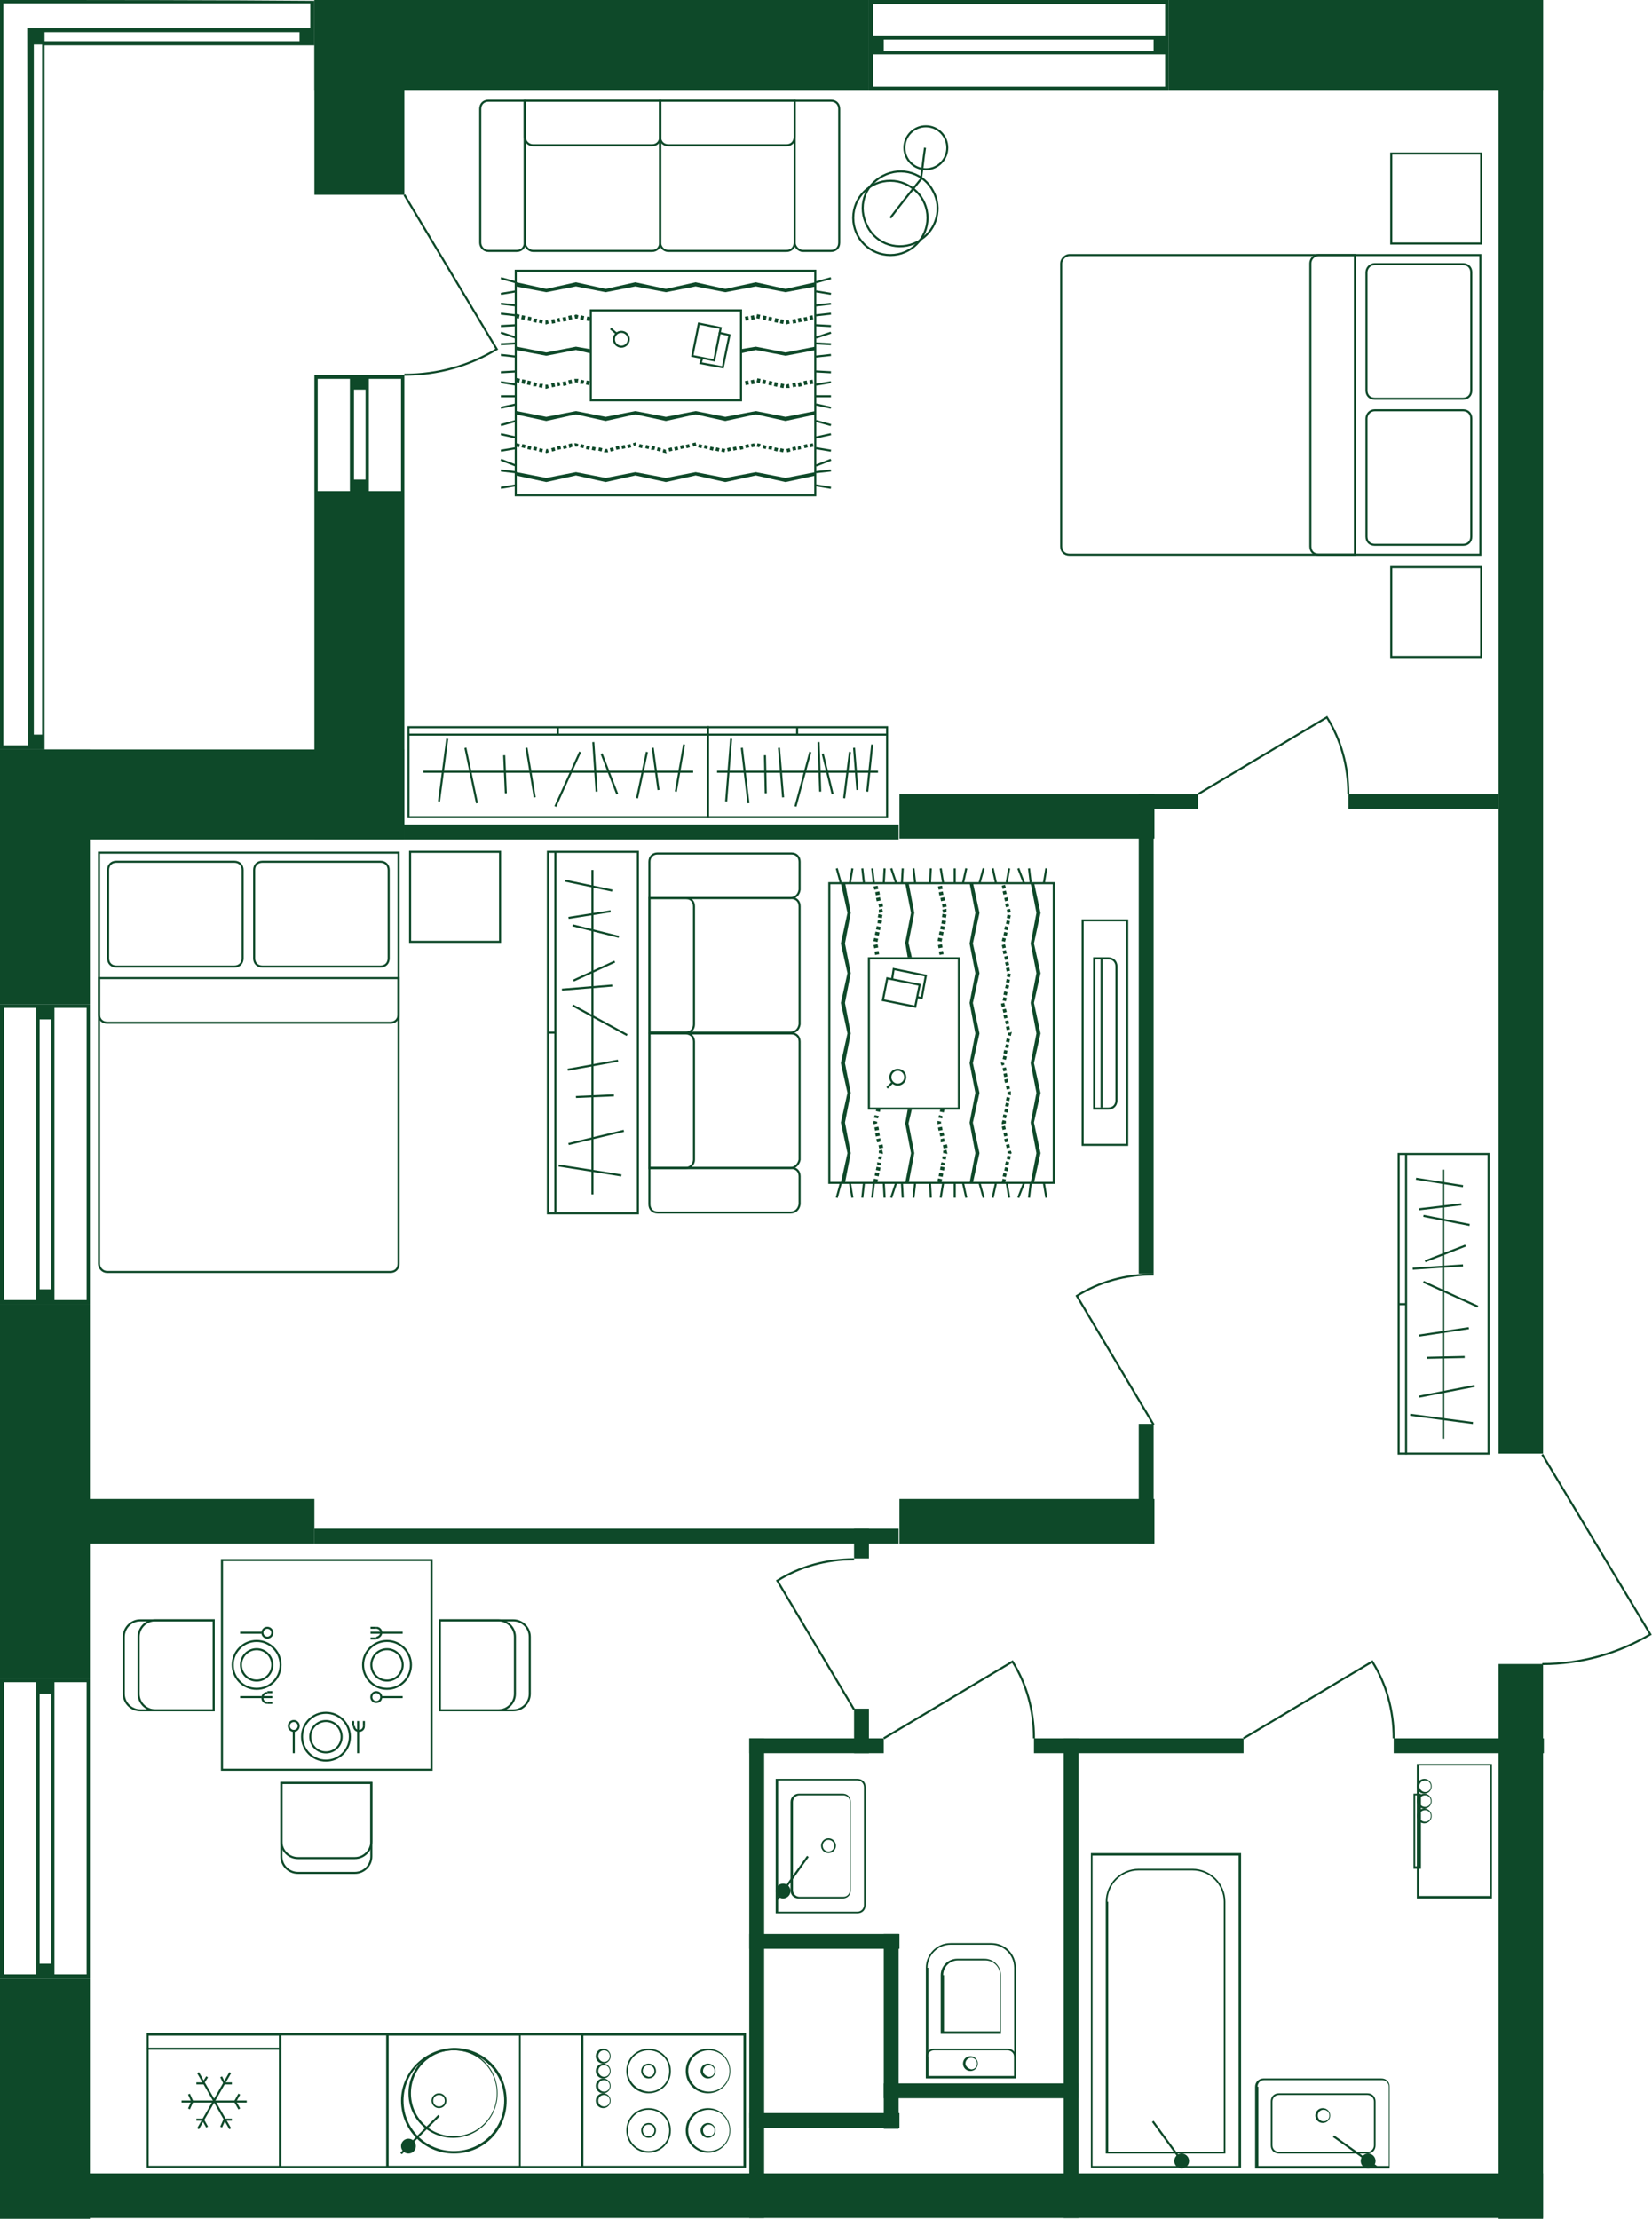 <?xml version="1.0" encoding="utf-8"?>
<!-- Generator: Adobe Illustrator 20.1.0, SVG Export Plug-In . SVG Version: 6.00 Build 0)  -->
<svg version="1.1" id="Слой_1" xmlns="http://www.w3.org/2000/svg" xmlns:xlink="http://www.w3.org/1999/xlink" x="0px" y="0px"
	 viewBox="0 0 200.2 268.8" style="enable-background:new 0 0 200.2 268.8;" xml:space="preserve">
<style type="text/css">
	.st0{fill:#0E4929;}
	.st1{fill:none;stroke:#0E4929;stroke-width:0.25;stroke-miterlimit:10;}
</style>
<g id="Layer_1">
</g>
<g id="Планировки">
	<g id="_x36_0_x2C_1m_x2C_385_x2C_396_x2C_407_x2C_418_x2C_429_x2C_440">
		<g id="walls_5_">
			<g>
				<rect x="38.1" y="0" class="st0" width="10.9" height="23.6"/>
			</g>
			<g>
				<rect x="38.1" y="59.9" class="st0" width="10.9" height="41.8"/>
			</g>
			<g>
				<rect y="90.8" class="st0" width="49" height="10.9"/>
			</g>
			<g>
				<rect y="158" class="st0" width="10.9" height="45.4"/>
			</g>
			<g>
				<rect y="90.8" class="st0" width="10.9" height="30.9"/>
			</g>
			<g>
				<rect y="181.6" class="st0" width="38.1" height="5.4"/>
			</g>
			<g>
				<rect x="109" y="181.6" class="st0" width="30.9" height="5.4"/>
			</g>
			<g>
				<rect x="109" y="96.2" class="st0" width="30.9" height="5.4"/>
			</g>
			<g>
				<rect x="38.1" y="185.2" class="st0" width="70.8" height="1.8"/>
			</g>
			<g>
				<rect x="90.8" y="210.6" class="st0" width="16.3" height="1.8"/>
			</g>
			<g>
				<rect x="125.3" y="210.6" class="st0" width="25.4" height="1.8"/>
			</g>
			<g>
				<rect x="107.1" y="252.4" class="st0" width="23.6" height="1.8"/>
			</g>
			<g>
				<rect x="90.8" y="234.3" class="st0" width="18.2" height="1.8"/>
			</g>
			<g>
				<rect x="90.8" y="256" class="st0" width="18.2" height="1.8"/>
			</g>
			<g>
				<rect x="107.1" y="234.3" class="st0" width="1.8" height="23.6"/>
			</g>
			<g>
				<rect x="168.9" y="210.6" class="st0" width="18.2" height="1.8"/>
			</g>
			<g>
				<rect x="138" y="96.2" class="st0" width="1.8" height="58.1"/>
			</g>
			<g>
				<rect x="138" y="172.5" class="st0" width="1.8" height="14.5"/>
			</g>
			<g>
				<rect x="90.8" y="210.6" class="st0" width="1.8" height="58.1"/>
			</g>
			<g>
				<rect x="103.5" y="185.2" class="st0" width="1.8" height="3.6"/>
			</g>
			<g>
				<rect x="103.5" y="207" class="st0" width="1.8" height="5.4"/>
			</g>
			<g>
				<rect x="128.9" y="210.6" class="st0" width="1.8" height="58.1"/>
			</g>
			<g>
				<rect x="163.4" y="96.2" class="st0" width="18.2" height="1.8"/>
			</g>
			<g>
				<rect x="139.8" y="96.2" class="st0" width="5.4" height="1.8"/>
			</g>
			<g>
				<rect x="49" y="99.9" class="st0" width="59.9" height="1.8"/>
			</g>
			<g>
				<rect y="239.7" class="st0" width="10.9" height="29.1"/>
			</g>
			<g>
				<rect x="141.6" y="0" class="st0" width="45.4" height="10.9"/>
			</g>
			<g>
				<rect x="38.1" y="0" class="st0" width="67.2" height="10.9"/>
			</g>
			<g>
				<rect y="263.3" class="st0" width="187" height="5.4"/>
			</g>
			<g>
				<rect x="181.6" y="201.6" class="st0" width="5.4" height="67.2"/>
			</g>
			<g>
				<rect x="181.6" y="0" class="st0" width="5.4" height="176.1"/>
			</g>
		</g>
		<g id="doors_5_">
			<path class="st1" d="M49,45.4c4.1,0,7.9-1.1,11.2-3.1l0,0L49,23.6"/>
			<path class="st1" d="M186.9,201.6c4.8,0,9.2-1.3,13.1-3.6l0,0l-13.1-21.8"/>
			<path class="st1" d="M125.3,210.6c0-3.4-0.9-6.6-2.6-9.3l0,0l-15.6,9.3"/>
			<path class="st1" d="M163.4,96.2c0-3.4-0.9-6.6-2.6-9.3l0,0l-15.6,9.3"/>
			<path class="st1" d="M168.9,210.6c0-3.4-0.9-6.6-2.6-9.3l0,0l-15.6,9.3"/>
			<path class="st1" d="M103.5,188.9c-3.4,0-6.6,0.9-9.3,2.6l0,0l9.3,15.6"/>
			<path class="st1" d="M139.8,154.4c-3.4,0-6.6,0.9-9.3,2.6l0,0l9.3,15.6"/>
		</g>
		<g id="windows_4_">
			<g>
				<path class="st0" d="M49,45.4c-3.6,0-7.3,0-10.9,0v14.5c3.6,0,7.3,0,10.9,0V45.4z M42.9,47.2h1.4v10.9h-1.4V47.2z M42.4,45.9
					v13.6h-3.9V45.9H42.4z M44.7,45.9h3.9v13.6h-3.9V45.9z"/>
			</g>
			<g>
				<path class="st0" d="M0,158c3.6,0,7.3,0,10.9,0v-36.3c-3.6,0-7.3,0-10.9,0C0,121.7,0,158,0,158z M6.1,156.2H4.8v-32.7h1.4V156.2
					z M6.6,157.5v-35.4h3.9v35.4H6.6z M4.3,157.5H0.5v-35.4h3.9V157.5z"/>
			</g>
			<g>
				<path class="st0" d="M141.6,10.9c0-3.6,0-7.3,0-10.9h-36.3c0,3.6,0,7.3,0,10.9H141.6z M139.8,4.8v1.4h-32.7V4.8H139.8z
					 M141.2,4.3h-35.4V0.5h35.4V4.3z M141.2,6.6v3.9h-35.4V6.6H141.2z"/>
			</g>
			<g>
				<path class="st0" d="M0,239.7c3.6,0,7.3,0,10.9,0v-36.3c-3.6,0-7.3,0-10.9,0C0,203.4,0,239.7,0,239.7z M6.1,237.9H4.8v-32.7h1.4
					V237.9z M6.6,239.2v-35.4h3.9v35.4H6.6z M4.3,239.2H0.5v-35.4h3.9V239.2z"/>
			</g>
			<g>
				<path class="st0" d="M0,90.8c1.8,0,3.6,0,5.4,0c0-42.4,0-43,0-85.3c10.9,0,21.8,0,32.7,0c0-1.8,0-3.6,0-5.4C25.4,0,12.7,0,0,0
					C0,44.2,0,46.6,0,90.8z M5.4,5V3.9h30.9V5H5.4z M3.4,90.3h-3c0-43.9,0-46,0-89.9c12.4,0,24.8,0,37.2,0v3c-11.4,0-22.9,0-34.3,0
					C3.4,46.3,3.4,47.4,3.4,90.3z M5.1,89h-1V5.4h1L5.1,89L5.1,89z"/>
			</g>
		</g>
		<g id="furniture_4_">
			<g>
				<g>
					<g>
						<path class="st0" d="M70.7,246.6h19.5v15.8H70.7V246.6 M70.4,246.3v16.3h20v-16.3H70.4L70.4,246.3z"/>
					</g>
					<g>
						<path class="st0" d="M83.4,258.1c0-1.4,1.1-2.5,2.5-2.5s2.5,1.1,2.5,2.5c0,1.4-1.1,2.5-2.5,2.5S83.4,259.5,83.4,258.1
							 M83.1,258.1c0,1.5,1.2,2.7,2.7,2.7s2.7-1.2,2.7-2.7c0-1.5-1.2-2.7-2.7-2.7S83.1,256.6,83.1,258.1L83.1,258.1z"/>
					</g>
					<g>
						<path class="st0" d="M85.2,258.1c0-0.4,0.3-0.7,0.7-0.7s0.7,0.3,0.7,0.7c0,0.4-0.3,0.7-0.7,0.7
							C85.5,258.8,85.2,258.5,85.2,258.1 M84.9,258.1c0,0.5,0.4,0.9,0.9,0.9s0.9-0.4,0.9-0.9c0-0.5-0.4-0.9-0.9-0.9
							S84.9,257.6,84.9,258.1L84.9,258.1z"/>
					</g>
					<g>
						<path class="st0" d="M77.9,258.1c0-0.4,0.3-0.7,0.7-0.7s0.7,0.3,0.7,0.7c0,0.4-0.3,0.7-0.7,0.7
							C78.2,258.8,77.9,258.5,77.9,258.1 M77.7,258.1c0,0.5,0.4,0.9,0.9,0.9s0.9-0.4,0.9-0.9c0-0.5-0.4-0.9-0.9-0.9
							S77.7,257.6,77.7,258.1L77.7,258.1z"/>
					</g>
					<g>
						<path class="st0" d="M77.9,250.9c0-0.4,0.3-0.7,0.7-0.7s0.7,0.3,0.7,0.7s-0.3,0.7-0.7,0.7C78.2,251.5,77.9,251.2,77.9,250.9
							 M77.7,250.9c0,0.5,0.4,0.9,0.9,0.9s0.9-0.4,0.9-0.9c0-0.5-0.4-0.9-0.9-0.9S77.7,250.4,77.7,250.9L77.7,250.9z"/>
					</g>
					<g>
						<path class="st0" d="M76.1,258.1c0-1.4,1.1-2.5,2.5-2.5s2.5,1.1,2.5,2.5c0,1.4-1.1,2.5-2.5,2.5
							C77.2,260.6,76.1,259.5,76.1,258.1 M75.9,258.1c0,1.5,1.2,2.7,2.7,2.7s2.7-1.2,2.7-2.7c0-1.5-1.2-2.7-2.7-2.7
							S75.9,256.6,75.9,258.1L75.9,258.1z"/>
					</g>
					<g>
						<path class="st0" d="M76.1,250.9c0-1.4,1.1-2.5,2.5-2.5s2.5,1.1,2.5,2.5s-1.1,2.5-2.5,2.5C77.2,253.3,76.1,252.2,76.1,250.9
							 M75.9,250.9c0,1.5,1.2,2.7,2.7,2.7s2.7-1.2,2.7-2.7s-1.2-2.7-2.7-2.7S75.9,249.4,75.9,250.9L75.9,250.9z"/>
					</g>
					<g>
						<path class="st0" d="M85.2,250.9c0-0.4,0.3-0.7,0.7-0.7s0.7,0.3,0.7,0.7s-0.3,0.7-0.7,0.7C85.5,251.5,85.2,251.2,85.2,250.9
							 M84.9,250.9c0,0.5,0.4,0.9,0.9,0.9s0.9-0.4,0.9-0.9c0-0.5-0.4-0.9-0.9-0.9S84.9,250.4,84.9,250.9L84.9,250.9z"/>
					</g>
					<g>
						<path class="st0" d="M83.4,250.9c0-1.4,1.1-2.5,2.5-2.5s2.5,1.1,2.5,2.5s-1.1,2.5-2.5,2.5S83.4,252.2,83.4,250.9 M83.1,250.9
							c0,1.5,1.2,2.7,2.7,2.7s2.7-1.2,2.7-2.7s-1.2-2.7-2.7-2.7S83.1,249.4,83.1,250.9L83.1,250.9z"/>
					</g>
					<g>
						<path class="st0" d="M72.5,254.5c0-0.4,0.3-0.7,0.7-0.7s0.7,0.3,0.7,0.7c0,0.4-0.3,0.7-0.7,0.7S72.5,254.9,72.5,254.5
							 M72.2,254.5c0,0.5,0.4,0.9,0.9,0.9s0.9-0.4,0.9-0.9c0-0.5-0.4-0.9-0.9-0.9S72.2,254,72.2,254.5L72.2,254.5z"/>
					</g>
					<g>
						<path class="st0" d="M72.5,252.7c0-0.4,0.3-0.7,0.7-0.7s0.7,0.3,0.7,0.7c0,0.4-0.3,0.7-0.7,0.7S72.5,253.1,72.5,252.7
							 M72.2,252.7c0,0.5,0.4,0.9,0.9,0.9s0.9-0.4,0.9-0.9c0-0.5-0.4-0.9-0.9-0.9S72.2,252.2,72.2,252.7L72.2,252.7z"/>
					</g>
					<g>
						<path class="st0" d="M72.5,250.9c0-0.4,0.3-0.7,0.7-0.7s0.7,0.3,0.7,0.7s-0.3,0.7-0.7,0.7S72.5,251.2,72.5,250.9 M72.2,250.9
							c0,0.5,0.4,0.9,0.9,0.9s0.9-0.4,0.9-0.9c0-0.5-0.4-0.9-0.9-0.9S72.2,250.4,72.2,250.9L72.2,250.9z"/>
					</g>
					<g>
						<path class="st0" d="M72.5,249.1c0-0.4,0.3-0.7,0.7-0.7s0.7,0.3,0.7,0.7c0,0.4-0.3,0.7-0.7,0.7S72.5,249.4,72.5,249.1
							 M72.2,249.1c0,0.5,0.4,0.9,0.9,0.9s0.9-0.4,0.9-0.9c0-0.5-0.4-0.9-0.9-0.9S72.2,248.6,72.2,249.1L72.2,249.1z"/>
					</g>
				</g>
				<g>
					<g>
						<path class="st0" d="M47.1,246.6h15.8v15.8H47.1V246.6 M46.8,246.3v16.3h16.3v-16.3H46.8L46.8,246.3z"/>
					</g>
					<g>
						<path class="st0" d="M49.8,253.6c0-2.9,2.3-5.2,5.2-5.2s5.2,2.3,5.2,5.2c0,2.9-2.3,5.2-5.2,5.2S49.8,256.5,49.8,253.6
							 M49.5,253.6c0,3,2.4,5.4,5.4,5.4s5.4-2.4,5.4-5.4c0-3-2.4-5.4-5.4-5.4S49.5,250.6,49.5,253.6L49.5,253.6z"/>
					</g>
					<g>
						<path class="st0" d="M52.5,254.5c0-0.4,0.3-0.7,0.7-0.7s0.7,0.3,0.7,0.7c0,0.4-0.3,0.7-0.7,0.7S52.5,254.9,52.5,254.5
							 M52.3,254.5c0,0.5,0.4,0.9,0.9,0.9s0.9-0.4,0.9-0.9c0-0.5-0.4-0.9-0.9-0.9S52.3,254,52.3,254.5L52.3,254.5z"/>
					</g>
					<g>
						<circle class="st0" cx="49.5" cy="260" r="0.9"/>
					</g>
					<g>
						<path class="st0" d="M48.9,254.5c0-3.4,2.7-6.1,6.1-6.1s6.1,2.7,6.1,6.1s-2.7,6.1-6.1,6.1S48.9,257.9,48.9,254.5 M48.6,254.5
							c0,3.5,2.8,6.4,6.4,6.4s6.4-2.8,6.4-6.4s-2.8-6.4-6.4-6.4C51.5,248.2,48.6,251,48.6,254.5L48.6,254.5z"/>
					</g>
					<g>
						<line class="st1" x1="48.6" y1="260.9" x2="53.2" y2="256.3"/>
					</g>
				</g>
				<g>
					<g>
						<path class="st0" d="M18,246.6h15.8v15.8H18V246.6 M17.8,246.3v16.3h16.3v-16.3H17.8L17.8,246.3z"/>
					</g>
					<line class="st1" x1="17.8" y1="248.2" x2="34.1" y2="248.2"/>
					<g>
						<line class="st1" x1="22" y1="254.6" x2="29.9" y2="254.6"/>
						<line class="st1" x1="27.9" y1="251.1" x2="24" y2="257.9"/>
						<line class="st1" x1="27.9" y1="257.9" x2="24" y2="251.1"/>
						<polyline class="st1" points="22.9,255.5 23.3,254.6 22.9,253.7 						"/>
						<polyline class="st1" points="23.8,252.4 24.6,252.4 25.1,251.6 						"/>
						<polyline class="st1" points="26.8,251.6 27.2,252.4 28.1,252.4 						"/>
						<polyline class="st1" points="29,253.7 28.5,254.6 29,255.5 						"/>
						<polyline class="st1" points="28.1,256.8 27.2,256.8 26.8,257.7 						"/>
						<polyline class="st1" points="25.1,257.7 24.6,256.8 23.8,256.8 						"/>
					</g>
				</g>
				<g>
					<path class="st0" d="M18,246.6h72.1v15.8H18V246.6 M17.8,246.3v16.3h72.6v-16.3H17.8L17.8,246.3z"/>
				</g>
			</g>
			<g>
				<g>
					<path class="st0" d="M94.3,215.7h9.6c0.4,0,0.8,0.3,0.8,0.8v14.3c0,0.4-0.3,0.8-0.8,0.8h-9.6V215.7 M94,215.5v16.3h9.9
						c0.6,0,1-0.4,1-1v-14.3c0-0.6-0.4-1-1-1H94L94,215.5z"/>
				</g>
				<g>
					<path class="st0" d="M96.1,218.3c0-0.4,0.3-0.8,0.8-0.8h5.3c0.4,0,0.8,0.3,0.8,0.8V229c0,0.4-0.3,0.8-0.8,0.8h-5.3
						c-0.4,0-0.8-0.3-0.8-0.8V218.3 M95.8,218.3V229c0,0.6,0.4,1,1,1h5.3c0.6,0,1-0.4,1-1v-10.7c0-0.6-0.4-1-1-1h-5.3
						C96.3,217.3,95.8,217.7,95.8,218.3L95.8,218.3z"/>
				</g>
				<g>
					<circle class="st0" cx="94.9" cy="229.1" r="0.9"/>
				</g>
				<g>
					<line class="st1" x1="94.2" y1="230.1" x2="97.9" y2="224.9"/>
				</g>
				<g>
					<path class="st0" d="M99.7,223.6c0-0.4,0.3-0.7,0.7-0.7s0.7,0.3,0.7,0.7s-0.3,0.7-0.7,0.7S99.7,224,99.7,223.6 M99.5,223.6
						c0,0.5,0.4,0.9,0.9,0.9s0.9-0.4,0.9-0.9c0-0.5-0.4-0.9-0.9-0.9C99.9,222.7,99.5,223.1,99.5,223.6L99.5,223.6z"/>
				</g>
			</g>
			<g>
				<g>
					<path class="st0" d="M152.4,252.8c0-0.4,0.3-0.8,0.8-0.8h14.3c0.4,0,0.8,0.3,0.8,0.8v9.6h-15.8V252.8 M152.1,252.8v9.9h16.3
						v-9.9c0-0.6-0.4-1-1-1h-14.3C152.6,251.8,152.1,252.2,152.1,252.8L152.1,252.8z"/>
				</g>
				<g>
					<path class="st0" d="M154.2,254.6c0-0.4,0.3-0.8,0.8-0.8h10.7c0.4,0,0.8,0.3,0.8,0.8v5.3c0,0.4-0.3,0.8-0.8,0.8H155
						c-0.4,0-0.8-0.3-0.8-0.8V254.6 M154,254.6v5.3c0,0.6,0.4,1,1,1h10.7c0.6,0,1-0.4,1-1v-5.3c0-0.6-0.4-1-1-1H155
						C154.4,253.6,154,254,154,254.6L154,254.6z"/>
				</g>
				<g>
					<circle class="st0" cx="165.8" cy="261.8" r="0.9"/>
				</g>
				<g>
					<line class="st1" x1="166.8" y1="262.5" x2="161.6" y2="258.8"/>
				</g>
				<g>
					<path class="st0" d="M159.7,256.3c0-0.4,0.3-0.7,0.7-0.7s0.7,0.3,0.7,0.7c0,0.4-0.3,0.7-0.7,0.7S159.7,256.7,159.7,256.3
						 M159.4,256.3c0,0.5,0.4,0.9,0.9,0.9s0.9-0.4,0.9-0.9c0-0.5-0.4-0.9-0.9-0.9S159.4,255.8,159.4,256.3L159.4,256.3z"/>
				</g>
			</g>
			<g>
				<g>
					<path class="st0" d="M117,250c0-0.4,0.3-0.7,0.7-0.7s0.7,0.3,0.7,0.7c0,0.4-0.3,0.7-0.7,0.7C117.3,250.6,117,250.3,117,250
						 M116.7,250c0,0.5,0.4,0.9,0.9,0.9s0.9-0.4,0.9-0.9s-0.4-0.9-0.9-0.9S116.7,249.5,116.7,250L116.7,250z"/>
				</g>
				<g>
					<path class="st0" d="M112.4,238.4c0-1.5,1.2-2.8,2.8-2.8h4.9c1.5,0,2.8,1.2,2.8,2.8v13.1h-10.4V238.4 M112.2,238.4v13.3h10.9
						v-13.3c0-1.7-1.3-3-3-3h-4.9C113.5,235.4,112.2,236.8,112.2,238.4L112.2,238.4z"/>
				</g>
				<g>
					<path class="st0" d="M114.3,239.3c0-1,0.8-1.8,1.8-1.8h3.3c1,0,1.8,0.8,1.8,1.8v6.8h-6.8V239.3 M114,239.3v7.1h7.3v-7.1
						c0-1.1-0.9-2-2-2H116C114.9,237.3,114,238.2,114,239.3L114,239.3z"/>
				</g>
				<g>
					<path class="st0" d="M112.4,249.2c0-0.4,0.3-0.8,0.8-0.8h8.9c0.4,0,0.8,0.3,0.8,0.8v2.4h-10.4V249.2 M112.2,249.2v2.6h10.9
						v-2.6c0-0.6-0.4-1-1-1h-8.9C112.6,248.2,112.2,248.6,112.2,249.2L112.2,249.2z"/>
				</g>
			</g>
			<g>
				<g>
					<path class="st0" d="M172,213.9h8.6v15.8H172V213.9 M171.7,213.6V230h9.1v-16.3H171.7L171.7,213.6z"/>
				</g>
				<g>
					<path class="st0" d="M172,216.4c0-0.4,0.3-0.7,0.7-0.7s0.7,0.3,0.7,0.7s-0.3,0.7-0.7,0.7S172,216.7,172,216.4 M171.7,216.4
						c0,0.5,0.4,0.9,0.9,0.9s0.9-0.4,0.9-0.9c0-0.5-0.4-0.9-0.9-0.9S171.7,215.9,171.7,216.4L171.7,216.4z"/>
				</g>
				<g>
					<path class="st0" d="M172,218.2c0-0.4,0.3-0.7,0.7-0.7s0.7,0.3,0.7,0.7s-0.3,0.7-0.7,0.7S172,218.6,172,218.2 M171.7,218.2
						c0,0.5,0.4,0.9,0.9,0.9s0.9-0.4,0.9-0.9c0-0.5-0.4-0.9-0.9-0.9S171.7,217.7,171.7,218.2L171.7,218.2z"/>
				</g>
				<g>
					<path class="st0" d="M172,220c0-0.4,0.3-0.7,0.7-0.7s0.7,0.3,0.7,0.7c0,0.4-0.3,0.7-0.7,0.7S172,220.4,172,220 M171.7,220
						c0,0.5,0.4,0.9,0.9,0.9s0.9-0.4,0.9-0.9s-0.4-0.9-0.9-0.9S171.7,219.5,171.7,220L171.7,220z"/>
				</g>
				<g>
					<path class="st0" d="M171.5,217.5h0.4v8.6h-0.4V217.5 M171.3,217.3v9.1h0.9v-9.1H171.3L171.3,217.3z"/>
				</g>
			</g>
			<g>
				<g>
					<path class="st0" d="M132.4,224.8h17.7v37.6h-17.7V224.8 M132.2,224.5v38.1h18.2v-38.1H132.2L132.2,224.5z"/>
				</g>
				<g>
					<path class="st0" d="M134.2,230.4c0-2.1,1.7-3.8,3.8-3.8h6.5c2.1,0,3.8,1.7,3.8,3.8v30.3h-14V230.4 M134,230.4v30.5h14.5v-30.5
						c0-2.2-1.8-4-4-4H138C135.8,226.4,134,228.2,134,230.4L134,230.4z"/>
				</g>
				<g>
					<circle class="st0" cx="143.2" cy="261.8" r="0.9"/>
				</g>
				<g>
					<line class="st1" x1="143.5" y1="262.2" x2="139.7" y2="257"/>
				</g>
			</g>
		</g>
	</g>
</g>
<g id="Мебелировка">
	<g>
		<path class="st1" d="M95.8,125.1H78.7v-16.3h17.2c0.6,0,1,0.4,1,1v14.3C96.8,124.7,96.4,125.1,95.8,125.1z"/>
		<path class="st1" d="M83.1,141.5h-4.4v-16.3h4.4c0.6,0,1,0.4,1,1v14.3C84.1,141,83.7,141.5,83.1,141.5z"/>
		<path class="st1" d="M83.1,125.1h-4.4v-16.3h4.4c0.6,0,1,0.4,1,1v14.3C84.1,124.7,83.7,125.1,83.1,125.1z"/>
		<path class="st1" d="M95.8,108.8H78.7v-4.4c0-0.6,0.4-1,1-1h16.2c0.6,0,1,0.4,1,1v3.4C96.8,108.4,96.4,108.8,95.8,108.8z"/>
		<path class="st1" d="M95.8,146.9H79.7c-0.6,0-1-0.4-1-1v-4.4h17.2c0.6,0,1,0.4,1,1v3.4C96.8,146.5,96.4,146.9,95.8,146.9z"/>
		<path class="st1" d="M95.8,141.5H78.7v-16.3h17.2c0.6,0,1,0.4,1,1v14.3C96.8,141,96.4,141.5,95.8,141.5z"/>
	</g>
	<g>
		<path class="st1" d="M80,29.4V12.2h16.3v17.2c0,0.6-0.4,1-1,1H81C80.4,30.4,80,29.9,80,29.4z"/>
		<path class="st1" d="M63.6,16.6v-4.4H80v4.4c0,0.6-0.4,1-1,1H64.6C64.1,17.6,63.6,17.2,63.6,16.6z"/>
		<path class="st1" d="M80,16.6v-4.4h16.3v4.4c0,0.6-0.4,1-1,1H81C80.4,17.6,80,17.2,80,16.6z"/>
		<path class="st1" d="M96.3,29.4V12.2h4.4c0.6,0,1,0.4,1,1v16.2c0,0.6-0.4,1-1,1h-3.4C96.8,30.4,96.3,29.9,96.3,29.4z"/>
		<path class="st1" d="M58.2,29.4V13.2c0-0.6,0.4-1,1-1h4.4v17.2c0,0.6-0.4,1-1,1h-3.4C58.6,30.4,58.2,29.9,58.2,29.4z"/>
		<path class="st1" d="M63.6,29.4V12.2H80v17.2c0,0.6-0.4,1-1,1H64.6C64.1,30.4,63.6,29.9,63.6,29.4z"/>
	</g>
	<g>
		<g>
			<rect x="100.5" y="107" class="st1" width="27.2" height="36.3"/>
			<g>
				<line class="st1" x1="101.9" y1="143.3" x2="101.4" y2="145.1"/>
				<line class="st1" x1="103" y1="143.3" x2="103.3" y2="145.1"/>
				<line class="st1" x1="104.7" y1="143.3" x2="104.5" y2="145.1"/>
				<line class="st1" x1="105.9" y1="143.3" x2="105.7" y2="145.1"/>
				<line class="st1" x1="107.1" y1="143.3" x2="107.2" y2="145.1"/>
				<line class="st1" x1="108" y1="145.1" x2="108.6" y2="143.3"/>
				<line class="st1" x1="109.3" y1="143.3" x2="109.4" y2="145.1"/>
				<line class="st1" x1="110.9" y1="143.3" x2="110.7" y2="145.1"/>
				<line class="st1" x1="112.7" y1="143.3" x2="112.8" y2="145.1"/>
				<line class="st1" x1="114.3" y1="143.3" x2="114" y2="145.1"/>
				<line class="st1" x1="115.7" y1="143.3" x2="115.7" y2="145.1"/>
				<line class="st1" x1="116.7" y1="143.3" x2="117.1" y2="145.1"/>
				<line class="st1" x1="118.7" y1="143.3" x2="119.2" y2="145.1"/>
				<line class="st1" x1="120.7" y1="143.3" x2="120.3" y2="145.1"/>
				<line class="st1" x1="122" y1="143.3" x2="122.3" y2="145.1"/>
				<line class="st1" x1="124.1" y1="143.3" x2="123.4" y2="145.1"/>
				<line class="st1" x1="124.9" y1="143.4" x2="124.7" y2="145.1"/>
				<line class="st1" x1="126.5" y1="143.3" x2="126.8" y2="145.1"/>
			</g>
			<g>
				<line class="st1" x1="101.9" y1="107" x2="101.4" y2="105.2"/>
				<line class="st1" x1="103" y1="107" x2="103.3" y2="105.2"/>
				<line class="st1" x1="104.7" y1="107" x2="104.5" y2="105.2"/>
				<line class="st1" x1="105.9" y1="107" x2="105.7" y2="105.2"/>
				<line class="st1" x1="107.1" y1="107" x2="107.2" y2="105.2"/>
				<line class="st1" x1="108" y1="105.2" x2="108.6" y2="107"/>
				<line class="st1" x1="109.3" y1="107" x2="109.4" y2="105.2"/>
				<line class="st1" x1="110.9" y1="107" x2="110.7" y2="105.2"/>
				<line class="st1" x1="112.7" y1="107" x2="112.8" y2="105.2"/>
				<line class="st1" x1="114.3" y1="107" x2="114" y2="105.2"/>
				<line class="st1" x1="115.7" y1="107" x2="115.7" y2="105.2"/>
				<line class="st1" x1="116.7" y1="107" x2="117.1" y2="105.2"/>
				<line class="st1" x1="118.7" y1="107" x2="119.2" y2="105.2"/>
				<line class="st1" x1="120.7" y1="107" x2="120.3" y2="105.2"/>
				<line class="st1" x1="122" y1="106.9" x2="122.3" y2="105.2"/>
				<line class="st1" x1="124.1" y1="107" x2="123.4" y2="105.2"/>
				<line class="st1" x1="124.9" y1="106.9" x2="124.7" y2="105.2"/>
				<line class="st1" x1="126.5" y1="107" x2="126.8" y2="105.2"/>
			</g>
			<g>
				<g>
					<polygon class="st0" points="102.4,143.3 101.9,143.3 102.7,139.7 101.9,136 102.7,132.4 101.9,128.8 102.7,125.2 101.9,121.5 
						102.7,117.9 101.9,114.3 102.7,110.6 101.9,107 102.4,106.9 103.1,110.6 102.4,114.3 103.1,117.9 102.4,121.5 103.1,125.2 
						102.4,128.8 103.1,132.4 102.4,136 103.1,139.7 					"/>
				</g>
			</g>
			<g>
				<g>
					
						<rect x="105.9" y="142.9" transform="matrix(0.195 -0.981 0.981 0.195 -55.006 219.204)" class="st0" width="0.4" height="0.5"/>
				</g>
				<g>
					
						<rect x="106.1" y="142.2" transform="matrix(0.195 -0.981 0.981 0.195 -54.193 218.771)" class="st0" width="0.4" height="0.5"/>
				</g>
				<g>
					
						<rect x="106.2" y="141.5" transform="matrix(0.195 -0.981 0.981 0.195 -53.379 218.338)" class="st0" width="0.4" height="0.5"/>
				</g>
				<g>
					<polygon class="st0" points="106.7,141.2 106.3,141.1 106.3,140.8 106.8,140.9 					"/>
				</g>
				<g>
					<polygon class="st0" points="106.8,140.5 106.4,140.4 106.5,140.1 106.9,140.1 					"/>
				</g>
				<g>
					<polygon class="st0" points="107,139.8 106.6,139.7 106.6,139.7 106.5,139.7 106.5,139.7 106.5,139.4 106.9,139.3 107,139.7 
											"/>
				</g>
				<g>
					
						<rect x="106.4" y="138.7" transform="matrix(0.981 -0.196 0.196 0.981 -25.1 23.536)" class="st0" width="0.5" height="0.4"/>
				</g>
				<g>
					<polygon class="st0" points="106.3,138.4 106.2,138 106.7,137.9 106.7,138.3 					"/>
				</g>
				<g>
					
						<rect x="106.1" y="137.2" transform="matrix(0.981 -0.195 0.195 0.981 -24.779 23.397)" class="st0" width="0.5" height="0.4"/>
				</g>
				<g>
					
						<rect x="106" y="136.5" transform="matrix(0.981 -0.195 0.195 0.981 -24.642 23.356)" class="st0" width="0.5" height="0.4"/>
				</g>
				<g>
					<polygon class="st0" points="105.9,136.2 105.8,136 105.9,135.8 106.3,135.9 106.3,136 106.3,136.1 					"/>
				</g>
				<g>
					<polygon class="st0" points="106.4,135.5 105.9,135.4 106,135.1 106.5,135.2 					"/>
				</g>
				<g>
					
						<rect x="106.2" y="134.4" transform="matrix(0.195 -0.981 0.981 0.195 -46.416 212.581)" class="st0" width="0.4" height="0.5"/>
				</g>
				<g>
					
						<rect x="106" y="115.2" transform="matrix(0.981 -0.195 0.195 0.981 -20.47 22.961)" class="st0" width="0.5" height="0.4"/>
				</g>
				<g>
					
						<rect x="105.9" y="114.4" transform="matrix(0.981 -0.195 0.195 0.981 -20.334 22.919)" class="st0" width="0.5" height="0.4"/>
				</g>
				<g>
					
						<rect x="105.9" y="113.7" transform="matrix(0.195 -0.981 0.981 0.195 -26.339 195.74)" class="st0" width="0.4" height="0.5"/>
				</g>
				<g>
					
						<rect x="106.1" y="113" transform="matrix(0.195 -0.981 0.981 0.195 -25.525 195.306)" class="st0" width="0.4" height="0.5"/>
				</g>
				<g>
					
						<rect x="106.2" y="112.3" transform="matrix(0.195 -0.981 0.981 0.195 -24.712 194.874)" class="st0" width="0.4" height="0.5"/>
				</g>
				<g>
					
						<rect x="106.4" y="111.6" transform="matrix(0.195 -0.981 0.981 0.195 -23.899 194.439)" class="st0" width="0.4" height="0.5"/>
				</g>
				<g>
					
						<rect x="106.5" y="110.8" transform="matrix(0.195 -0.981 0.981 0.195 -23.087 194.006)" class="st0" width="0.4" height="0.5"/>
				</g>
				<g>
					<polygon class="st0" points="106.5,110.6 106.5,110.2 106.9,110.1 107,110.5 					"/>
				</g>
				<g>
					
						<rect x="106.4" y="109.5" transform="matrix(0.981 -0.196 0.196 0.981 -19.389 22.967)" class="st0" width="0.5" height="0.4"/>
				</g>
				<g>
					
						<rect x="106.2" y="108.7" transform="matrix(0.981 -0.195 0.195 0.981 -19.215 22.871)" class="st0" width="0.5" height="0.4"/>
				</g>
				<g>
					
						<rect x="106.1" y="108" transform="matrix(0.981 -0.195 0.195 0.981 -19.079 22.83)" class="st0" width="0.5" height="0.4"/>
				</g>
				<g>
					
						<rect x="105.9" y="107.3" transform="matrix(0.981 -0.195 0.195 0.981 -18.942 22.788)" class="st0" width="0.5" height="0.4"/>
				</g>
			</g>
			<g>
				<g>
					<path class="st0" d="M110.5,134.4c-0.2,0-0.3,0-0.5,0l-0.3,1.7l0.7,3.6l-0.7,3.6l0.4,0.1l0.7-3.7l-0.7-3.6L110.5,134.4z"/>
				</g>
				<g>
					<path class="st0" d="M110,116c0.2,0,0.3,0,0.5,0l-0.4-1.8l0.7-3.6l-0.7-3.7l-0.4,0.1l0.7,3.6l-0.7,3.6L110,116z"/>
				</g>
			</g>
			<g>
				<g>
					
						<rect x="113.7" y="142.9" transform="matrix(0.195 -0.981 0.981 0.195 -48.757 226.821)" class="st0" width="0.4" height="0.5"/>
				</g>
				<g>
					
						<rect x="113.8" y="142.2" transform="matrix(0.195 -0.981 0.981 0.195 -47.944 226.388)" class="st0" width="0.4" height="0.5"/>
				</g>
				<g>
					
						<rect x="114" y="141.5" transform="matrix(0.195 -0.981 0.981 0.195 -47.13 225.955)" class="st0" width="0.4" height="0.5"/>
				</g>
				<g>
					<polygon class="st0" points="114.5,141.2 114,141.1 114.1,140.8 114.5,140.9 					"/>
				</g>
				<g>
					<polygon class="st0" points="114.6,140.5 114.2,140.4 114.2,140.1 114.7,140.1 					"/>
				</g>
				<g>
					<polygon class="st0" points="114.8,139.8 114.4,139.7 114.3,139.7 114.3,139.7 114.3,139.7 114.3,139.4 114.7,139.3 
						114.8,139.7 					"/>
				</g>
				<g>
					
						<rect x="114.2" y="138.7" transform="matrix(0.981 -0.196 0.196 0.981 -24.95 25.055)" class="st0" width="0.5" height="0.4"/>
				</g>
				<g>
					<polygon class="st0" points="114,138.4 114,138 114.4,137.9 114.5,138.3 					"/>
				</g>
				<g>
					
						<rect x="113.9" y="137.2" transform="matrix(0.981 -0.195 0.195 0.981 -24.629 24.913)" class="st0" width="0.5" height="0.4"/>
				</g>
				<g>
					
						<rect x="113.7" y="136.5" transform="matrix(0.981 -0.195 0.195 0.981 -24.493 24.872)" class="st0" width="0.5" height="0.4"/>
				</g>
				<g>
					<polygon class="st0" points="113.6,136.2 113.6,136 113.6,135.8 114.1,135.9 114,136 114.1,136.1 					"/>
				</g>
				<g>
					<polygon class="st0" points="114.2,135.5 113.7,135.4 113.8,135.1 114.2,135.2 					"/>
				</g>
				<g>
					
						<rect x="113.9" y="134.4" transform="matrix(0.195 -0.981 0.981 0.195 -40.166 220.198)" class="st0" width="0.4" height="0.5"/>
				</g>
				<g>
					
						<rect x="113.8" y="115.2" transform="matrix(0.981 -0.195 0.195 0.981 -20.32 24.477)" class="st0" width="0.5" height="0.4"/>
				</g>
				<g>
					
						<rect x="113.7" y="114.4" transform="matrix(0.981 -0.195 0.195 0.981 -20.184 24.435)" class="st0" width="0.5" height="0.4"/>
				</g>
				<g>
					
						<rect x="113.7" y="113.7" transform="matrix(0.195 -0.981 0.981 0.195 -20.089 203.357)" class="st0" width="0.4" height="0.5"/>
				</g>
				<g>
					
						<rect x="113.9" y="113" transform="matrix(0.195 -0.981 0.981 0.195 -19.277 202.924)" class="st0" width="0.4" height="0.5"/>
				</g>
				<g>
					
						<rect x="114" y="112.3" transform="matrix(0.195 -0.981 0.981 0.195 -18.463 202.491)" class="st0" width="0.4" height="0.5"/>
				</g>
				<g>
					
						<rect x="114.1" y="111.6" transform="matrix(0.195 -0.981 0.981 0.195 -17.651 202.056)" class="st0" width="0.4" height="0.5"/>
				</g>
				<g>
					
						<rect x="114.3" y="110.8" transform="matrix(0.195 -0.981 0.981 0.195 -16.837 201.623)" class="st0" width="0.4" height="0.5"/>
				</g>
				<g>
					<polygon class="st0" points="114.3,110.6 114.2,110.2 114.7,110.1 114.7,110.5 					"/>
				</g>
				<g>
					
						<rect x="114.1" y="109.5" transform="matrix(0.981 -0.196 0.196 0.981 -19.239 24.486)" class="st0" width="0.5" height="0.4"/>
				</g>
				<g>
					
						<rect x="114" y="108.7" transform="matrix(0.981 -0.195 0.195 0.981 -19.066 24.387)" class="st0" width="0.5" height="0.4"/>
				</g>
				<g>
					
						<rect x="113.8" y="108" transform="matrix(0.981 -0.195 0.195 0.981 -18.93 24.346)" class="st0" width="0.5" height="0.4"/>
				</g>
				<g>
					
						<rect x="113.7" y="107.3" transform="matrix(0.981 -0.195 0.195 0.981 -18.793 24.304)" class="st0" width="0.5" height="0.4"/>
				</g>
			</g>
			<g>
				<g>
					<polygon class="st0" points="117.9,143.3 117.5,143.3 118.2,139.7 117.5,136 118.2,132.4 117.5,128.8 118.2,125.2 117.5,121.5 
						118.2,117.9 117.5,114.3 118.2,110.6 117.5,107 117.9,106.9 118.7,110.6 117.9,114.3 118.7,117.9 117.9,121.5 118.7,125.2 
						117.9,128.8 118.7,132.4 117.9,136 118.7,139.7 					"/>
				</g>
			</g>
			<g>
				<g>
					<polygon class="st0" points="125.3,143.3 124.9,143.3 125.6,139.7 124.9,136 125.6,132.4 124.9,128.8 125.6,125.2 124.9,121.5 
						125.6,117.9 124.9,114.3 125.6,110.6 124.9,107 125.3,106.9 126.1,110.6 125.3,114.3 126.1,117.9 125.3,121.5 126.1,125.2 
						125.3,128.8 126.1,132.4 125.3,136 126.1,139.7 					"/>
				</g>
			</g>
			<g>
				<g>
					<path class="st0" d="M121.8,143.3l-0.4-0.1l0.1-0.4l0.4,0.1L121.8,143.3z M121.9,142.6l-0.4-0.1l0.1-0.4l0.4,0.1L121.9,142.6z
						 M122.1,141.9l-0.4-0.1l0.1-0.4l0.4,0.1L122.1,141.9z M122.2,141.2l-0.4-0.1l0.1-0.4l0.4,0.1L122.2,141.2z M122.4,140.5
						l-0.4-0.1l0.1-0.4l0.4,0.1L122.4,140.5z M122.5,139.8l-0.4-0.1l0,0l0,0l0,0l0-0.2l0.4-0.1l0.1,0.3L122.5,139.8z M122,139.1
						l-0.1-0.4l0.4-0.1l0.1,0.4L122,139.1z M121.8,138.4l-0.1-0.4l0.4-0.1l0.1,0.4L121.8,138.4z M121.7,137.7l-0.1-0.4l0.4-0.1
						l0.1,0.4L121.7,137.7z M121.5,136.9l-0.1-0.4l0.4-0.1l0.1,0.4L121.5,136.9z M121.4,136.2l0-0.2l0.1-0.3l0.4,0.1l0,0.2l0,0.1
						L121.4,136.2z M121.9,135.5l-0.4-0.1l0.1-0.4l0.4,0.1L121.9,135.5z M122.1,134.8l-0.4-0.1l0.1-0.4l0.4,0.1L122.1,134.8z
						 M122.2,134.1l-0.4-0.1l0.1-0.4l0.4,0.1L122.2,134.1z M122.3,133.4l-0.4-0.1l0.1-0.4l0.4,0.1L122.3,133.4z M122.5,132.7
						l-0.4-0.1l0-0.2l0-0.1l0.4-0.1l0,0.2L122.5,132.7z M122,132l-0.1-0.4l0.4-0.1l0.1,0.4L122,132z M121.8,131.2l-0.1-0.4l0.4-0.1
						l0.1,0.4L121.8,131.2z M121.7,130.5l-0.1-0.4l0.4-0.1l0.1,0.4L121.7,130.5z M121.6,129.8l-0.1-0.4l0.4-0.1l0.1,0.4L121.6,129.8
						z M121.4,129.1l-0.1-0.3l0-0.1l0.4,0.1l0,0l0,0.2L121.4,129.1z M121.9,128.4l-0.4-0.1l0.1-0.4l0.4,0.1L121.9,128.4z M122,127.7
						l-0.4-0.1l0.1-0.4l0.4,0.1L122,127.7z M122.2,127l-0.4-0.1l0.1-0.4l0.4,0.1L122.2,127z M122.3,126.3l-0.4-0.1l0.1-0.4l0.4,0.1
						L122.3,126.3z M122.5,125.5l-0.4-0.1l0.1-0.3l0.2,0l0.2-0.1l0,0l0,0.1L122.5,125.5z M122,124.8l-0.1-0.4l0.4-0.1l0.1,0.4
						L122,124.8z M121.9,124.1l-0.1-0.4l0.4-0.1l0.1,0.4L121.9,124.1z M121.7,123.4l-0.1-0.4l0.4-0.1l0.1,0.4L121.7,123.4z
						 M121.6,122.7l-0.1-0.4l0.4-0.1l0.1,0.4L121.6,122.7z M121.4,122l-0.1-0.4l0.4-0.1l0.1,0.4L121.4,122z M121.9,121.3l-0.4-0.1
						l0.1-0.4l0.4,0.1L121.9,121.3z M122,120.6l-0.4-0.1l0.1-0.4l0.4,0.1L122,120.6z M122.2,119.8l-0.4-0.1l0.1-0.4l0.4,0.1
						L122.2,119.8z M122.3,119.1l-0.4-0.1l0.1-0.4l0.4,0.1L122.3,119.1z M122.4,118.4l-0.4-0.1l0.1-0.4l0.4,0.1L122.4,118.4z
						 M122,117.7l-0.1-0.4l0.4-0.1l0.1,0.4L122,117.7z M121.9,117l-0.1-0.4l0.4-0.1l0.1,0.4L121.9,117z M121.8,116.3l-0.1-0.4
						l0.4-0.1l0.1,0.4L121.8,116.3z M121.6,115.6l-0.1-0.4l0.4-0.1l0.1,0.4L121.6,115.6z M121.5,114.9l-0.1-0.4l0.4-0.1l0.1,0.4
						L121.5,114.9z M121.8,114.1l-0.4-0.1l0.1-0.4l0.4,0.1L121.8,114.1z M122,113.4l-0.4-0.1l0.1-0.4l0.4,0.1L122,113.4z
						 M122.1,112.7l-0.4-0.1l0.1-0.4l0.4,0.1L122.1,112.7z M122.3,112l-0.4-0.1l0.1-0.4l0.4,0.1L122.3,112z M122.4,111.3l-0.4-0.1
						l0.1-0.4l0.4,0.1L122.4,111.3z M122.1,110.6l-0.1-0.4l0.4-0.1l0.1,0.4L122.1,110.6z M121.9,109.9l-0.1-0.4l0.4-0.1l0.1,0.4
						L121.9,109.9z M121.8,109.2l-0.1-0.4l0.4-0.1l0.1,0.4L121.8,109.2z M121.6,108.4l-0.1-0.4l0.4-0.1l0.1,0.4L121.6,108.4z
						 M121.5,107.7l-0.1-0.4l0.4-0.1l0.1,0.4L121.5,107.7z"/>
				</g>
			</g>
		</g>
		<g>
			<rect x="105.3" y="116.1" class="st1" width="10.9" height="18.2"/>
			<g>
				<circle class="st1" cx="108.8" cy="130.5" r="0.9"/>
				<line class="st1" x1="108.1" y1="131.2" x2="107.5" y2="131.8"/>
			</g>
		</g>
		<g>
			<polyline class="st1" points="108.1,118.7 108.3,117.4 112.2,118.2 111.7,120.9 111.1,120.8 			"/>
			
				<rect x="107.8" y="118.3" transform="matrix(0.197 -0.981 0.981 0.197 -30.297 203.619)" class="st1" width="2.7" height="4"/>
		</g>
	</g>
	<g>
		<g>
			<rect x="62.5" y="32.8" class="st1" width="36.3" height="27.2"/>
			<g>
				<line class="st1" x1="62.5" y1="34.2" x2="60.7" y2="33.7"/>
				<line class="st1" x1="62.5" y1="35.3" x2="60.7" y2="35.6"/>
				<line class="st1" x1="62.5" y1="37" x2="60.7" y2="36.8"/>
				<line class="st1" x1="62.5" y1="38.2" x2="60.7" y2="38"/>
				<line class="st1" x1="62.5" y1="39.4" x2="60.7" y2="39.5"/>
				<line class="st1" x1="60.7" y1="40.3" x2="62.5" y2="40.9"/>
				<line class="st1" x1="62.5" y1="41.6" x2="60.7" y2="41.7"/>
				<line class="st1" x1="62.5" y1="43.2" x2="60.7" y2="43"/>
				<line class="st1" x1="62.5" y1="45" x2="60.7" y2="45.1"/>
				<line class="st1" x1="62.5" y1="46.6" x2="60.7" y2="46.3"/>
				<line class="st1" x1="62.5" y1="48" x2="60.7" y2="48"/>
				<line class="st1" x1="62.5" y1="49" x2="60.7" y2="49.4"/>
				<line class="st1" x1="62.5" y1="51" x2="60.7" y2="51.5"/>
				<line class="st1" x1="62.5" y1="53" x2="60.7" y2="52.6"/>
				<line class="st1" x1="62.5" y1="54.3" x2="60.7" y2="54.6"/>
				<line class="st1" x1="62.5" y1="56.4" x2="60.7" y2="55.7"/>
				<line class="st1" x1="62.4" y1="57.2" x2="60.7" y2="57"/>
				<line class="st1" x1="62.5" y1="58.8" x2="60.7" y2="59.1"/>
			</g>
			<g>
				<line class="st1" x1="98.9" y1="34.2" x2="100.7" y2="33.7"/>
				<line class="st1" x1="98.9" y1="35.3" x2="100.7" y2="35.6"/>
				<line class="st1" x1="98.9" y1="37" x2="100.7" y2="36.8"/>
				<line class="st1" x1="98.9" y1="38.2" x2="100.7" y2="38"/>
				<line class="st1" x1="98.9" y1="39.4" x2="100.7" y2="39.5"/>
				<line class="st1" x1="100.7" y1="40.3" x2="98.9" y2="40.9"/>
				<line class="st1" x1="98.9" y1="41.6" x2="100.7" y2="41.7"/>
				<line class="st1" x1="98.9" y1="43.2" x2="100.7" y2="43"/>
				<line class="st1" x1="98.9" y1="45" x2="100.7" y2="45.1"/>
				<line class="st1" x1="98.9" y1="46.6" x2="100.7" y2="46.3"/>
				<line class="st1" x1="98.9" y1="48" x2="100.7" y2="48"/>
				<line class="st1" x1="98.9" y1="49" x2="100.7" y2="49.4"/>
				<line class="st1" x1="98.9" y1="51" x2="100.7" y2="51.5"/>
				<line class="st1" x1="98.9" y1="53" x2="100.7" y2="52.6"/>
				<line class="st1" x1="98.9" y1="54.3" x2="100.7" y2="54.6"/>
				<line class="st1" x1="98.9" y1="56.4" x2="100.7" y2="55.7"/>
				<line class="st1" x1="98.9" y1="57.2" x2="100.7" y2="57"/>
				<line class="st1" x1="98.9" y1="58.8" x2="100.7" y2="59.1"/>
			</g>
			<g>
				<g>
					<polygon class="st0" points="62.5,34.7 62.6,34.2 66.2,35 69.8,34.2 73.4,35 77,34.2 80.7,35 84.3,34.2 87.9,35 91.6,34.2 
						95.2,35 98.8,34.2 98.9,34.7 95.2,35.4 91.6,34.7 87.9,35.4 84.3,34.7 80.7,35.4 77,34.7 73.4,35.4 69.8,34.7 66.2,35.4 					
						"/>
				</g>
			</g>
			<g>
				<g>
					
						<rect x="62.5" y="38.2" transform="matrix(0.195 -0.981 0.981 0.195 12.827 92.392)" class="st0" width="0.5" height="0.4"/>
				</g>
				<g>
					
						<rect x="63.2" y="38.3" transform="matrix(0.195 -0.981 0.981 0.195 13.26 93.205)" class="st0" width="0.5" height="0.4"/>
				</g>
				<g>
					
						<rect x="63.9" y="38.5" transform="matrix(0.195 -0.981 0.981 0.195 13.693 94.018)" class="st0" width="0.5" height="0.4"/>
				</g>
				<g>
					<polygon class="st0" points="64.6,39 64.7,38.6 65.1,38.6 65,39.1 					"/>
				</g>
				<g>
					<polygon class="st0" points="65.3,39.1 65.4,38.7 65.8,38.8 65.7,39.2 					"/>
				</g>
				<g>
					<polygon class="st0" points="66.1,39.3 66.1,38.9 66.1,38.9 66.1,38.8 66.2,38.8 66.4,38.8 66.5,39.2 66.2,39.3 					"/>
				</g>
				<g>
					
						<rect x="66.8" y="38.7" transform="matrix(0.981 -0.196 0.196 0.981 -6.316 13.856)" class="st0" width="0.4" height="0.5"/>
				</g>
				<g>
					<polygon class="st0" points="67.5,38.6 67.8,38.5 67.9,39 67.6,39 					"/>
				</g>
				<g>
					
						<rect x="68.2" y="38.4" transform="matrix(0.981 -0.195 0.195 0.981 -6.222 14.095)" class="st0" width="0.4" height="0.5"/>
				</g>
				<g>
					
						<rect x="68.9" y="38.2" transform="matrix(0.981 -0.195 0.195 0.981 -6.18 14.232)" class="st0" width="0.4" height="0.5"/>
				</g>
				<g>
					<polygon class="st0" points="69.6,38.2 69.8,38.1 70.1,38.2 70,38.6 69.8,38.6 69.7,38.6 					"/>
				</g>
				<g>
					<polygon class="st0" points="70.3,38.7 70.4,38.2 70.8,38.3 70.7,38.8 					"/>
				</g>
				<g>
					
						<rect x="71" y="38.5" transform="matrix(0.195 -0.981 0.981 0.195 19.451 100.981)" class="st0" width="0.5" height="0.4"/>
				</g>
				<g>
					
						<rect x="90.3" y="38.3" transform="matrix(0.981 -0.195 0.195 0.981 -5.785 18.404)" class="st0" width="0.4" height="0.5"/>
				</g>
				<g>
					
						<rect x="91" y="38.2" transform="matrix(0.981 -0.195 0.195 0.981 -5.744 18.54)" class="st0" width="0.4" height="0.5"/>
				</g>
				<g>
					
						<rect x="91.7" y="38.2" transform="matrix(0.195 -0.981 0.981 0.195 36.292 121.059)" class="st0" width="0.5" height="0.4"/>
				</g>
				<g>
					
						<rect x="92.4" y="38.4" transform="matrix(0.195 -0.981 0.981 0.195 36.725 121.872)" class="st0" width="0.5" height="0.4"/>
				</g>
				<g>
					
						<rect x="93.1" y="38.5" transform="matrix(0.195 -0.981 0.981 0.195 37.158 122.686)" class="st0" width="0.5" height="0.4"/>
				</g>
				<g>
					
						<rect x="93.8" y="38.7" transform="matrix(0.195 -0.981 0.981 0.195 37.591 123.498)" class="st0" width="0.5" height="0.4"/>
				</g>
				<g>
					
						<rect x="94.5" y="38.8" transform="matrix(0.195 -0.981 0.981 0.195 38.026 124.31)" class="st0" width="0.5" height="0.4"/>
				</g>
				<g>
					<polygon class="st0" points="95.3,38.8 95.6,38.8 95.7,39.2 95.3,39.3 					"/>
				</g>
				<g>
					
						<rect x="96" y="38.7" transform="matrix(0.981 -0.196 0.196 0.981 -5.746 19.568)" class="st0" width="0.4" height="0.5"/>
				</g>
				<g>
					
						<rect x="96.7" y="38.5" transform="matrix(0.981 -0.195 0.195 0.981 -5.696 19.659)" class="st0" width="0.4" height="0.5"/>
				</g>
				<g>
					
						<rect x="97.4" y="38.4" transform="matrix(0.981 -0.195 0.195 0.981 -5.654 19.795)" class="st0" width="0.4" height="0.5"/>
				</g>
				<g>
					
						<rect x="98.1" y="38.2" transform="matrix(0.981 -0.195 0.195 0.981 -5.613 19.932)" class="st0" width="0.4" height="0.5"/>
				</g>
			</g>
			<g>
				<g>
					<path class="st0" d="M71.5,42.8c0-0.2,0-0.3,0-0.5L69.8,42l-3.6,0.7L62.6,42l-0.1,0.4l3.7,0.7l3.6-0.7L71.5,42.8z"/>
				</g>
				<g>
					<path class="st0" d="M89.8,42.3c0,0.2,0,0.3,0,0.5l1.8-0.4l3.6,0.7l3.7-0.7L98.8,42l-3.6,0.7L91.6,42L89.8,42.3z"/>
				</g>
			</g>
			<g>
				<g>
					
						<rect x="62.5" y="46" transform="matrix(0.195 -0.981 0.981 0.195 5.21 98.641)" class="st0" width="0.5" height="0.4"/>
				</g>
				<g>
					
						<rect x="63.2" y="46.1" transform="matrix(0.195 -0.981 0.981 0.195 5.643 99.454)" class="st0" width="0.5" height="0.4"/>
				</g>
				<g>
					
						<rect x="63.9" y="46.2" transform="matrix(0.195 -0.981 0.981 0.195 6.077 100.267)" class="st0" width="0.5" height="0.4"/>
				</g>
				<g>
					<polygon class="st0" points="64.6,46.8 64.7,46.3 65.1,46.4 65,46.8 					"/>
				</g>
				<g>
					<polygon class="st0" points="65.3,46.9 65.4,46.5 65.8,46.5 65.7,47 					"/>
				</g>
				<g>
					<polygon class="st0" points="66.1,47.1 66.1,46.7 66.1,46.6 66.1,46.6 66.2,46.6 66.4,46.6 66.5,47 66.2,47.1 					"/>
				</g>
				<g>
					
						<rect x="66.8" y="46.4" transform="matrix(0.981 -0.196 0.196 0.981 -7.835 14.006)" class="st0" width="0.4" height="0.5"/>
				</g>
				<g>
					<polygon class="st0" points="67.5,46.3 67.8,46.3 67.9,46.7 67.6,46.8 					"/>
				</g>
				<g>
					
						<rect x="68.2" y="46.2" transform="matrix(0.981 -0.195 0.195 0.981 -7.738 14.245)" class="st0" width="0.4" height="0.5"/>
				</g>
				<g>
					
						<rect x="68.9" y="46" transform="matrix(0.981 -0.195 0.195 0.981 -7.696 14.381)" class="st0" width="0.4" height="0.5"/>
				</g>
				<g>
					<polygon class="st0" points="69.6,45.9 69.8,45.9 70.1,45.9 70,46.4 69.8,46.3 69.7,46.4 					"/>
				</g>
				<g>
					<polygon class="st0" points="70.3,46.5 70.4,46 70.8,46.1 70.7,46.5 					"/>
				</g>
				<g>
					
						<rect x="71" y="46.2" transform="matrix(0.195 -0.981 0.981 0.195 11.834 107.231)" class="st0" width="0.5" height="0.4"/>
				</g>
				<g>
					
						<rect x="90.3" y="46.1" transform="matrix(0.981 -0.195 0.195 0.981 -7.301 18.554)" class="st0" width="0.4" height="0.5"/>
				</g>
				<g>
					<rect x="91" y="46" transform="matrix(0.981 -0.195 0.195 0.981 -7.26 18.69)" class="st0" width="0.4" height="0.5"/>
				</g>
				<g>
					
						<rect x="91.7" y="46" transform="matrix(0.195 -0.981 0.981 0.195 28.674 127.307)" class="st0" width="0.5" height="0.4"/>
				</g>
				<g>
					
						<rect x="92.4" y="46.1" transform="matrix(0.195 -0.981 0.981 0.195 29.108 128.12)" class="st0" width="0.5" height="0.4"/>
				</g>
				<g>
					
						<rect x="93.1" y="46.3" transform="matrix(0.195 -0.981 0.981 0.195 29.541 128.934)" class="st0" width="0.5" height="0.4"/>
				</g>
				<g>
					
						<rect x="93.8" y="46.4" transform="matrix(0.195 -0.981 0.981 0.195 29.974 129.746)" class="st0" width="0.5" height="0.4"/>
				</g>
				<g>
					
						<rect x="94.5" y="46.6" transform="matrix(0.195 -0.981 0.981 0.195 30.409 130.56)" class="st0" width="0.5" height="0.4"/>
				</g>
				<g>
					<polygon class="st0" points="95.3,46.6 95.6,46.5 95.7,47 95.3,47 					"/>
				</g>
				<g>
					
						<rect x="96" y="46.4" transform="matrix(0.981 -0.196 0.196 0.981 -7.265 19.718)" class="st0" width="0.4" height="0.5"/>
				</g>
				<g>
					
						<rect x="96.7" y="46.3" transform="matrix(0.981 -0.195 0.195 0.981 -7.212 19.808)" class="st0" width="0.4" height="0.5"/>
				</g>
				<g>
					
						<rect x="97.4" y="46.1" transform="matrix(0.981 -0.195 0.195 0.981 -7.17 19.945)" class="st0" width="0.4" height="0.5"/>
				</g>
				<g>
					
						<rect x="98.1" y="46" transform="matrix(0.981 -0.195 0.195 0.981 -7.129 20.081)" class="st0" width="0.4" height="0.5"/>
				</g>
			</g>
			<g>
				<g>
					<polygon class="st0" points="62.5,50.2 62.6,49.8 66.2,50.5 69.8,49.8 73.4,50.5 77,49.8 80.7,50.5 84.3,49.8 87.9,50.5 
						91.6,49.8 95.2,50.5 98.8,49.8 98.9,50.2 95.2,51 91.6,50.2 87.9,51 84.3,50.2 80.7,51 77,50.2 73.4,51 69.8,50.2 66.2,51 
											"/>
				</g>
			</g>
			<g>
				<g>
					<polygon class="st0" points="62.5,57.6 62.6,57.2 66.2,57.9 69.8,57.2 73.4,57.9 77,57.2 80.7,57.9 84.3,57.2 87.9,57.9 
						91.6,57.2 95.2,57.9 98.8,57.2 98.9,57.6 95.2,58.4 91.6,57.6 87.9,58.4 84.3,57.6 80.7,58.4 77,57.6 73.4,58.4 69.8,57.6 
						66.2,58.4 					"/>
				</g>
			</g>
			<g>
				<g>
					<path class="st0" d="M62.5,54.1l0.1-0.4l0.4,0.1l-0.1,0.4L62.5,54.1z M63.2,54.2l0.1-0.4l0.4,0.1l-0.1,0.4L63.2,54.2z
						 M63.9,54.4l0.1-0.4l0.4,0.1l-0.1,0.4L63.9,54.4z M64.6,54.5l0.1-0.4l0.4,0.1L65,54.6L64.6,54.5z M65.3,54.7l0.1-0.4l0.4,0.1
						l-0.1,0.4L65.3,54.7z M66.1,54.8l0.1-0.4l0,0l0,0l0,0l0.2,0l0.1,0.4l-0.3,0.1L66.1,54.8z M66.8,54.3l0.4-0.1l0.1,0.4l-0.4,0.1
						L66.8,54.3z M67.5,54.1l0.4-0.1l0.1,0.4l-0.4,0.1L67.5,54.1z M68.2,54l0.4-0.1l0.1,0.4l-0.4,0.1L68.2,54z M68.9,53.8l0.4-0.1
						l0.1,0.4L69,54.3L68.9,53.8z M69.6,53.7l0.2,0l0.3,0.1L70,54.1l-0.2,0l-0.1,0L69.6,53.7z M70.3,54.2l0.1-0.4l0.4,0.1l-0.1,0.4
						L70.3,54.2z M71,54.4l0.1-0.4l0.4,0.1l-0.1,0.4L71,54.4z M71.7,54.5l0.1-0.4l0.4,0.1l-0.1,0.4L71.7,54.5z M72.5,54.6l0.1-0.4
						l0.4,0.1l-0.1,0.4L72.5,54.6z M73.2,54.8l0.1-0.4l0.2,0l0.1,0l0.1,0.4l-0.2,0L73.2,54.8z M73.9,54.3l0.4-0.1l0.1,0.4L74,54.7
						L73.9,54.3z M74.6,54.1l0.4-0.1l0.1,0.4l-0.4,0.1L74.6,54.1z M75.3,54l0.4-0.1l0.1,0.4l-0.4,0.1L75.3,54z M76,53.9l0.4-0.1
						l0.1,0.4l-0.4,0.1L76,53.9z M76.7,53.7l0.3-0.1l0.1,0l-0.1,0.4l0,0l-0.2,0L76.7,53.7z M77.4,54.2l0.1-0.4l0.4,0.1l-0.1,0.4
						L77.4,54.2z M78.2,54.3l0.1-0.4l0.4,0.1l-0.1,0.4L78.2,54.3z M78.9,54.5L79,54l0.4,0.1l-0.1,0.4L78.9,54.5z M79.6,54.6l0.1-0.4
						l0.4,0.1l-0.1,0.4L79.6,54.6z M80.3,54.8l0.1-0.4l0.3,0.1l0,0.2l0.1,0.2l0,0l-0.1,0L80.3,54.8z M81,54.3l0.4-0.1l0.1,0.4
						l-0.4,0.1L81,54.3z M81.7,54.2l0.4-0.1l0.1,0.4l-0.4,0.1L81.7,54.2z M82.4,54l0.4-0.1l0.1,0.4l-0.4,0.1L82.4,54z M83.1,53.9
						l0.4-0.1l0.1,0.4l-0.4,0.1L83.1,53.9z M83.9,53.7l0.4-0.1l0.1,0.4l-0.4,0.1L83.9,53.7z M84.6,54.2l0.1-0.4l0.4,0.1l-0.1,0.4
						L84.6,54.2z M85.3,54.3l0.1-0.4l0.4,0.1l-0.1,0.4L85.3,54.3z M86,54.5l0.1-0.4l0.4,0.1l-0.1,0.4L86,54.5z M86.7,54.6l0.1-0.4
						l0.4,0.1l-0.1,0.4L86.7,54.6z M87.4,54.7l0.1-0.4l0.4,0.1l-0.1,0.4L87.4,54.7z M88.1,54.3l0.4-0.1l0.1,0.4l-0.4,0.1L88.1,54.3z
						 M88.8,54.2l0.4-0.1l0.1,0.4l-0.4,0.1L88.8,54.2z M89.6,54.1l0.4-0.1l0.1,0.4l-0.4,0.1L89.6,54.1z M90.3,53.9l0.4-0.1l0.1,0.4
						l-0.4,0.1L90.3,53.9z M91,53.8l0.4-0.1l0.1,0.4l-0.4,0.1L91,53.8z M91.7,54.1l0.1-0.4l0.4,0.1L92,54.2L91.7,54.1z M92.4,54.3
						l0.1-0.4l0.4,0.1l-0.1,0.4L92.4,54.3z M93.1,54.4l0.1-0.4l0.4,0.1l-0.1,0.4L93.1,54.4z M93.8,54.6l0.1-0.4l0.4,0.1l-0.1,0.4
						L93.8,54.6z M94.5,54.7l0.1-0.4l0.4,0.1l-0.1,0.4L94.5,54.7z M95.3,54.4l0.4-0.1l0.1,0.4l-0.4,0.1L95.3,54.4z M96,54.2l0.4-0.1
						l0.1,0.4l-0.4,0.1L96,54.2z M96.7,54.1L97,54l0.1,0.4l-0.4,0.1L96.7,54.1z M97.4,53.9l0.4-0.1l0.1,0.4l-0.4,0.1L97.4,53.9z
						 M98.1,53.8l0.4-0.1l0.1,0.4l-0.4,0.1L98.1,53.8z"/>
				</g>
			</g>
		</g>
		<g>
			<rect x="71.6" y="37.6" class="st1" width="18.2" height="10.9"/>
			<g>
				<circle class="st1" cx="75.3" cy="41.1" r="0.9"/>
				<line class="st1" x1="74.7" y1="40.4" x2="74" y2="39.8"/>
			</g>
		</g>
		<g>
			<polyline class="st1" points="87.1,40.3 88.4,40.6 87.6,44.5 84.9,44 85.1,43.4 			"/>
			
				<rect x="83.5" y="40.1" transform="matrix(0.197 -0.981 0.981 0.197 28.113 117.14)" class="st1" width="4" height="2.7"/>
		</g>
	</g>
	<g>
		<rect x="131.2" y="111.5" class="st1" width="5.4" height="27.2"/>
		<path class="st1" d="M135.3,117.1v16.2c0,0.6-0.4,1-1,1h-1.7v-18.2h1.7C134.9,116.1,135.3,116.5,135.3,117.1z"/>
		<line class="st1" x1="133.5" y1="116.1" x2="133.5" y2="134.2"/>
	</g>
	<g>
		<rect x="66.4" y="103.2" class="st1" width="10.9" height="43.8"/>
		<line class="st1" x1="71.8" y1="144.7" x2="71.8" y2="105.4"/>
		<line class="st1" x1="75.3" y1="142.4" x2="67.7" y2="141.2"/>
		<line class="st1" x1="75.6" y1="137" x2="68.9" y2="138.6"/>
		<line class="st1" x1="74.4" y1="132.7" x2="69.8" y2="132.9"/>
		<line class="st1" x1="74.9" y1="128.5" x2="68.8" y2="129.6"/>
		<line class="st1" x1="76" y1="125.4" x2="69.4" y2="121.8"/>
		<line class="st1" x1="74.5" y1="116.5" x2="69.5" y2="118.8"/>
		<line class="st1" x1="74.2" y1="119.4" x2="68.1" y2="119.9"/>
		<line class="st1" x1="75" y1="113.5" x2="69.4" y2="112.1"/>
		<line class="st1" x1="74" y1="110.4" x2="68.9" y2="111.2"/>
		<line class="st1" x1="74.2" y1="107.9" x2="68.5" y2="106.7"/>
		<line class="st1" x1="67.3" y1="103.2" x2="67.3" y2="146.9"/>
		<line class="st1" x1="66.4" y1="125.1" x2="67.3" y2="125.1"/>
	</g>
	<g>
		<rect x="169.5" y="139.8" class="st1" width="10.9" height="36.3"/>
		<line class="st1" x1="174.9" y1="174.3" x2="174.9" y2="141.7"/>
		<line class="st1" x1="178.5" y1="172.4" x2="170.9" y2="171.4"/>
		<line class="st1" x1="178.7" y1="167.9" x2="172" y2="169.2"/>
		<line class="st1" x1="177.5" y1="164.4" x2="172.9" y2="164.5"/>
		<line class="st1" x1="178" y1="160.9" x2="172" y2="161.8"/>
		<line class="st1" x1="179.1" y1="158.3" x2="172.5" y2="155.3"/>
		<line class="st1" x1="177.6" y1="150.9" x2="172.7" y2="152.8"/>
		<line class="st1" x1="177.3" y1="153.3" x2="171.2" y2="153.7"/>
		<line class="st1" x1="178.1" y1="148.4" x2="172.5" y2="147.3"/>
		<line class="st1" x1="177.1" y1="145.9" x2="172" y2="146.5"/>
		<line class="st1" x1="177.3" y1="143.7" x2="171.6" y2="142.8"/>
		<line class="st1" x1="170.4" y1="139.8" x2="170.4" y2="176.2"/>
		<line class="st1" x1="169.5" y1="158" x2="170.4" y2="158"/>
	</g>
	<g>
		<rect x="49.5" y="88.1" class="st1" width="36.3" height="10.9"/>
		<line class="st1" x1="51.3" y1="93.5" x2="84" y2="93.5"/>
		<line class="st1" x1="53.2" y1="97.1" x2="54.2" y2="89.5"/>
		<line class="st1" x1="57.8" y1="97.3" x2="56.4" y2="90.6"/>
		<line class="st1" x1="61.3" y1="96.1" x2="61.1" y2="91.5"/>
		<line class="st1" x1="64.8" y1="96.6" x2="63.8" y2="90.6"/>
		<line class="st1" x1="67.3" y1="97.7" x2="70.3" y2="91.1"/>
		<line class="st1" x1="74.8" y1="96.2" x2="72.9" y2="91.3"/>
		<line class="st1" x1="72.3" y1="95.9" x2="71.9" y2="89.9"/>
		<line class="st1" x1="77.2" y1="96.7" x2="78.4" y2="91.1"/>
		<line class="st1" x1="79.8" y1="95.7" x2="79.1" y2="90.6"/>
		<line class="st1" x1="81.9" y1="95.9" x2="82.9" y2="90.2"/>
		<line class="st1" x1="85.8" y1="89" x2="49.5" y2="89"/>
		<line class="st1" x1="67.6" y1="88.1" x2="67.6" y2="89"/>
	</g>
	<g>
		<rect x="85.8" y="88.1" class="st1" width="21.7" height="10.9"/>
		<line class="st1" x1="86.9" y1="93.5" x2="106.4" y2="93.5"/>
		<line class="st1" x1="88" y1="97.1" x2="88.6" y2="89.5"/>
		<line class="st1" x1="90.7" y1="97.3" x2="89.9" y2="90.6"/>
		<line class="st1" x1="92.8" y1="96.1" x2="92.7" y2="91.5"/>
		<line class="st1" x1="94.9" y1="96.6" x2="94.4" y2="90.6"/>
		<line class="st1" x1="96.4" y1="97.7" x2="98.2" y2="91.1"/>
		<line class="st1" x1="100.9" y1="96.2" x2="99.7" y2="91.3"/>
		<line class="st1" x1="99.4" y1="95.9" x2="99.2" y2="89.9"/>
		<line class="st1" x1="102.3" y1="96.7" x2="103" y2="91.1"/>
		<line class="st1" x1="103.9" y1="95.7" x2="103.5" y2="90.6"/>
		<line class="st1" x1="105.1" y1="95.9" x2="105.7" y2="90.2"/>
		<line class="st1" x1="107.5" y1="89" x2="85.8" y2="89"/>
		<line class="st1" x1="96.6" y1="88.1" x2="96.6" y2="89"/>
	</g>
	<g>
		<g>
			<path class="st1" d="M12,153.1v-49.8h36.3v49.8c0,0.6-0.4,1-1,1H13C12.4,154.1,12,153.6,12,153.1z"/>
			<path class="st1" d="M30.8,116.1v-10.7c0-0.6,0.4-1,1-1h14.3c0.6,0,1,0.4,1,1v10.7c0,0.6-0.4,1-1,1H31.8
				C31.2,117.1,30.8,116.7,30.8,116.1z"/>
			<path class="st1" d="M13.1,116.1v-10.7c0-0.6,0.4-1,1-1h14.3c0.6,0,1,0.4,1,1v10.7c0,0.6-0.4,1-1,1H14.1
				C13.5,117.1,13.1,116.7,13.1,116.1z"/>
			<path class="st1" d="M12,122.9v-4.4h36.3v4.4c0,0.6-0.4,1-1,1H13C12.4,123.9,12,123.5,12,122.9z"/>
		</g>
		<rect x="49.7" y="103.2" class="st1" width="10.9" height="10.9"/>
	</g>
	<g>
		<g>
			<path class="st1" d="M129.6,30.9h49.8v36.3h-49.8c-0.6,0-1-0.4-1-1V31.9C128.6,31.4,129.1,30.9,129.6,30.9z"/>
			<path class="st1" d="M166.6,49.7h10.7c0.6,0,1,0.4,1,1v14.3c0,0.6-0.4,1-1,1h-10.7c-0.6,0-1-0.4-1-1V50.7
				C165.6,50.2,166,49.7,166.6,49.7z"/>
			<path class="st1" d="M166.6,32h10.7c0.6,0,1,0.4,1,1v14.3c0,0.6-0.4,1-1,1h-10.7c-0.6,0-1-0.4-1-1V33C165.6,32.5,166,32,166.6,32
				z"/>
			<path class="st1" d="M159.8,30.9h4.4v36.3h-4.4c-0.6,0-1-0.4-1-1V31.9C158.8,31.4,159.2,30.9,159.8,30.9z"/>
		</g>
		<rect x="168.6" y="18.6" class="st1" width="10.9" height="10.9"/>
		<rect x="168.6" y="68.7" class="st1" width="10.9" height="10.9"/>
	</g>
	<g>
		<rect x="26.9" y="189" class="st1" width="25.4" height="25.4"/>
		<g>
			<path class="st1" d="M53.3,207.2v-10.9h7.1c1.1,0,2,0.9,2,2v6.9c0,1.1-0.9,2-2,2H53.3z"/>
			<path class="st1" d="M53.3,207.2v-10.9h8.9c1.1,0,2,0.9,2,2v6.9c0,1.1-0.9,2-2,2H53.3z"/>
		</g>
		<g>
			<path class="st1" d="M25.9,196.3v10.9h-7.1c-1.1,0-2-0.9-2-2v-6.9c0-1.1,0.9-2,2-2L25.9,196.3L25.9,196.3z"/>
			<path class="st1" d="M25.9,196.3v10.9H17c-1.1,0-2-0.9-2-2v-6.9c0-1.1,0.9-2,2-2L25.9,196.3L25.9,196.3z"/>
		</g>
		<g>
			<path class="st1" d="M34.1,216H45v7.1c0,1.1-0.9,2-2,2h-6.9c-1.1,0-2-0.9-2-2V216z"/>
			<path class="st1" d="M34.1,216H45v8.9c0,1.1-0.9,2-2,2h-6.9c-1.1,0-2-0.9-2-2V216z"/>
		</g>
		<g>
			<circle class="st1" cx="46.9" cy="201.7" r="2.9"/>
			<circle class="st1" cx="46.9" cy="201.7" r="1.9"/>
			<g>
				<line class="st1" x1="48.8" y1="205.6" x2="46.2" y2="205.6"/>
				<circle class="st1" cx="45.6" cy="205.6" r="0.6"/>
			</g>
			<g>
				<line class="st1" x1="48.8" y1="197.8" x2="46.2" y2="197.8"/>
				<path class="st1" d="M45.6,197.2c0.4,0,0.6,0.3,0.6,0.6s-0.3,0.6-0.6,0.6"/>
				<line class="st1" x1="45.6" y1="198.5" x2="44.9" y2="198.5"/>
				<line class="st1" x1="45.6" y1="197.2" x2="44.9" y2="197.2"/>
				<line class="st1" x1="46.2" y1="197.8" x2="44.9" y2="197.8"/>
			</g>
		</g>
		<g>
			<circle class="st1" cx="39.5" cy="210.4" r="2.9"/>
			<circle class="st1" cx="39.5" cy="210.4" r="1.9"/>
			<g>
				<line class="st1" x1="35.6" y1="212.4" x2="35.6" y2="209.8"/>
				<circle class="st1" cx="35.6" cy="209.1" r="0.6"/>
			</g>
			<g>
				<line class="st1" x1="43.4" y1="212.4" x2="43.4" y2="209.8"/>
				<path class="st1" d="M44.1,209.1c0,0.4-0.3,0.6-0.6,0.6c-0.4,0-0.6-0.3-0.6-0.6"/>
				<line class="st1" x1="42.8" y1="209.1" x2="42.8" y2="208.5"/>
				<line class="st1" x1="44.1" y1="209.1" x2="44.1" y2="208.5"/>
				<line class="st1" x1="43.4" y1="209.8" x2="43.4" y2="208.5"/>
			</g>
		</g>
		<g>
			<circle class="st1" cx="31.1" cy="201.7" r="2.9"/>
			<circle class="st1" cx="31.1" cy="201.7" r="1.9"/>
			<g>
				<line class="st1" x1="29.1" y1="197.8" x2="31.7" y2="197.8"/>
				<circle class="st1" cx="32.4" cy="197.8" r="0.6"/>
			</g>
			<g>
				<line class="st1" x1="29.1" y1="205.6" x2="31.7" y2="205.6"/>
				<path class="st1" d="M32.4,206.3c-0.4,0-0.6-0.3-0.6-0.6c0-0.4,0.3-0.6,0.6-0.6"/>
				<line class="st1" x1="32.4" y1="205" x2="33" y2="205"/>
				<line class="st1" x1="32.4" y1="206.3" x2="33" y2="206.3"/>
				<line class="st1" x1="31.7" y1="205.6" x2="33" y2="205.6"/>
			</g>
		</g>
	</g>
	<g>
		<circle class="st1" cx="107.9" cy="26.4" r="4.5"/>
		<path class="st1" d="M111.6,29c1.9-1.2,2.6-3.8,1.5-5.8c-1.1-2.2-3.8-3.1-6.1-1.9s-3.1,3.8-1.9,6.1c1.1,2.2,3.8,3.1,6.1,1.9
			C111.4,29.2,111.5,29.1,111.6,29"/>
		<circle class="st1" cx="112.2" cy="17.9" r="2.6"/>
		<path class="st1" d="M107.9,26.4c1.2-1.6,2.5-3.2,3.7-4.7c0.2-1.3,0.3-2.5,0.5-3.8"/>
	</g>
</g>
</svg>
